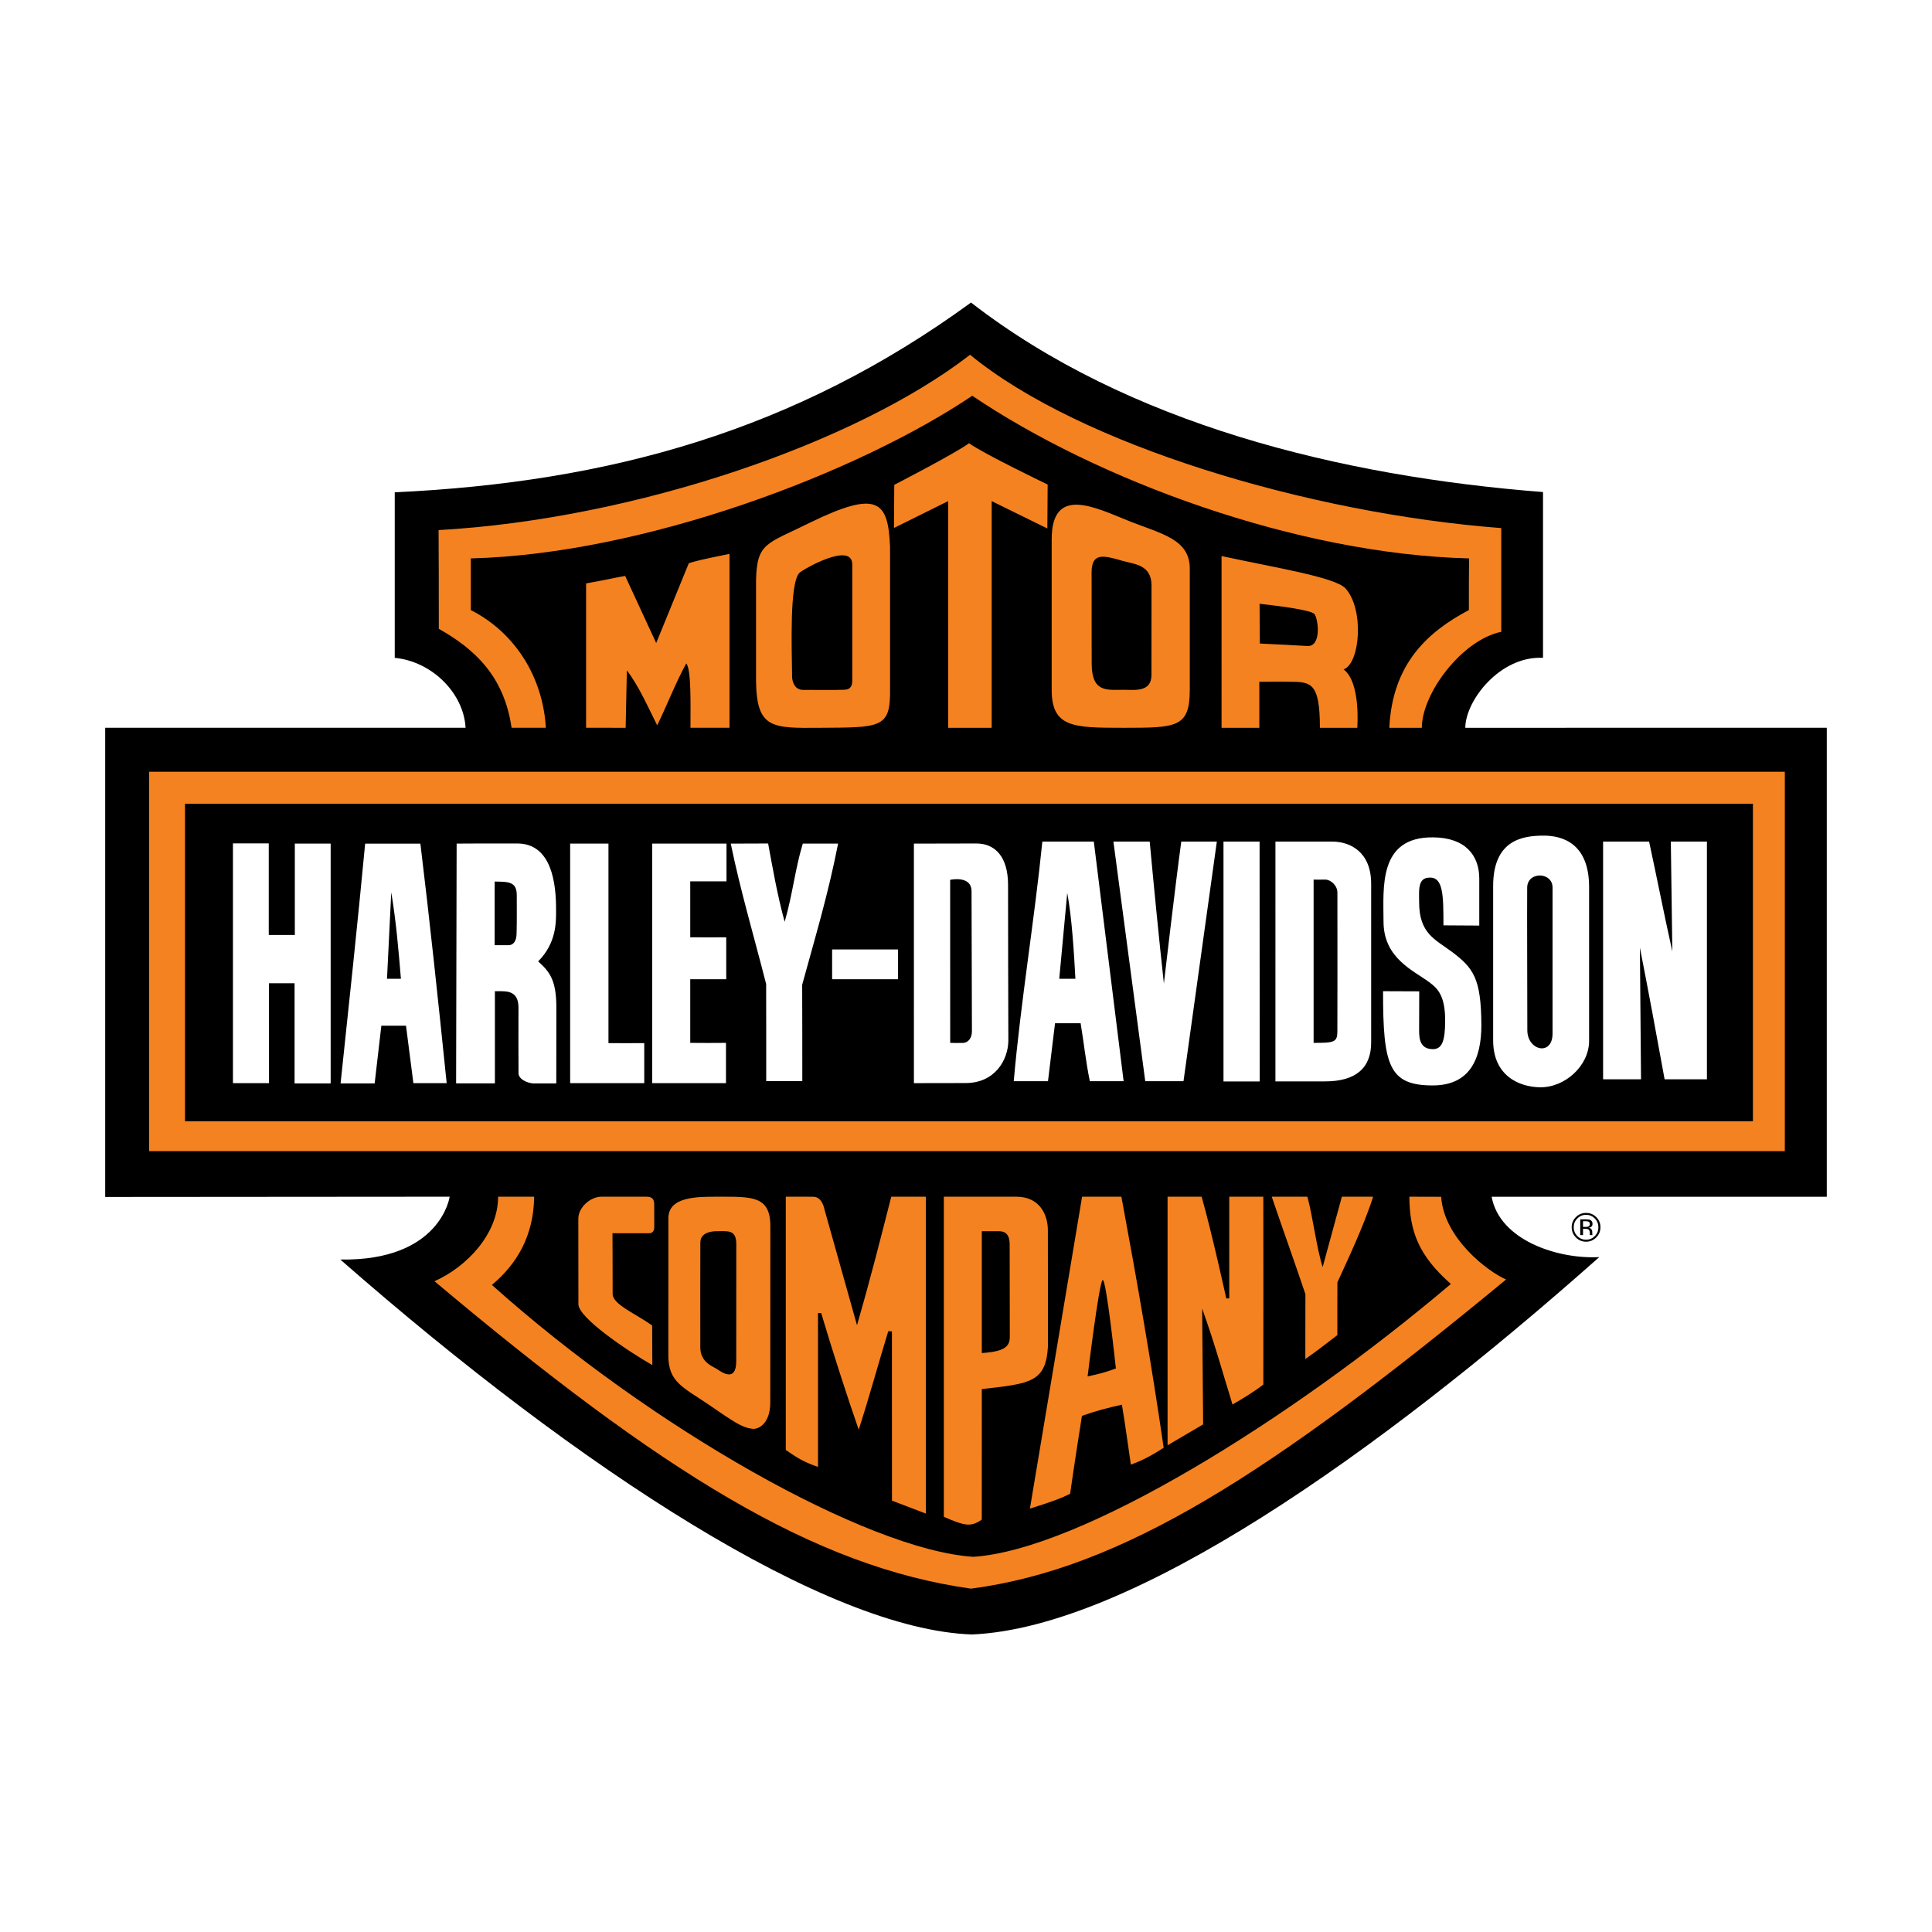 <?xml version="1.0" encoding="utf-8"?>
<!-- Generator: Adobe Illustrator 13.0.0, SVG Export Plug-In . SVG Version: 6.00 Build 14948)  -->
<!DOCTYPE svg PUBLIC "-//W3C//DTD SVG 1.0//EN" "http://www.w3.org/TR/2001/REC-SVG-20010904/DTD/svg10.dtd">
<svg version="1.0" id="Layer_1" xmlns="http://www.w3.org/2000/svg" xmlns:xlink="http://www.w3.org/1999/xlink" x="0px" y="0px"
	 width="192.756px" height="192.756px" viewBox="0 0 192.756 192.756" enable-background="new 0 0 192.756 192.756"
	 xml:space="preserve">
<g>
	<polygon fill-rule="evenodd" clip-rule="evenodd" fill="#FFFFFF" points="0,0 192.756,0 192.756,192.756 0,192.756 0,0 	"/>
	<path fill-rule="evenodd" clip-rule="evenodd" fill="#FFFFFF" d="M98.102,28.608c7.116,5.52,15.932,9.921,26.195,13.084
		c8.922,2.747,18.944,4.567,29.805,5.412l1.846,0.146v23.368h28.305v50.777h-17.398l-1.709,1.739l-4.26,3.779
		c-19.121,16.975-45.716,37.373-63.821,38.152h-0.073h-0.078c-13.888-0.463-37.316-14.274-64.27-37.898l-4.084-3.578l-2.092-2.182
		H8.504v-50.79h28.908V47.215l1.876-0.09c22.893-1.071,40.292-6.793,56.417-18.551l1.208-0.883L98.102,28.608L98.102,28.608z"/>
	<path fill-rule="evenodd" clip-rule="evenodd" d="M96.879,30.185c15.638,12.124,36.888,17.339,57.068,18.907v16.541
		c-4.277-0.222-7.744,4.26-7.753,6.981l36.065-0.005V119.4h-33.438c0.793,4.333,6.578,6.244,10.739,6.021
		c-22.229,19.733-46.735,36.969-62.583,37.65c-14.441-0.479-38.851-16.224-63.024-37.406c10.024,0.163,10.911-6.27,10.911-6.27
		l-34.368,0.026V72.609H46.45c-0.18-3.423-3.321-6.612-7.066-6.976V49.118C60.813,48.115,79.334,42.977,96.879,30.185L96.879,30.185
		z"/>
	<path fill-rule="evenodd" clip-rule="evenodd" fill="#F58220" d="M149.781,52.688c-0.005,2.948-0.005,6.998,0,10.348
		c-3.946,0.818-7.932,6.179-7.924,9.578c-2.284-0.005-3.247,0-3.247,0c0.316-6.466,3.902-9.607,7.94-11.75
		c0-2.04,0-3.15,0.021-5.152c-17.209-0.424-37.115-7.816-49.568-16.228c-11.33,7.632-32.649,15.792-50.03,16.228
		c-0.005,1.132-0.005,3.385,0,5.155c4.542,2.314,7.207,6.84,7.486,11.741c-1.766,0-2.46,0-3.419,0
		c-0.737-5.116-3.665-7.858-7.26-9.868c0-3.27,0-6.458-0.021-9.852c19.652-1.11,41.692-8.712,53.027-17.493
		C107.644,44.327,130.471,51.213,149.781,52.688L149.781,52.688z"/>
	<path fill-rule="evenodd" clip-rule="evenodd" fill="#F58220" d="M131.144,61.266c0.387,0.493,0.712,3.21-0.664,3.188
		c-1.714-0.103-2.339-0.124-4.786-0.248l-0.025-3.969C127.721,60.469,130.832,60.868,131.144,61.266L131.144,61.266z
		 M134.238,58.704c1.898,2.087,1.452,7.517-0.188,8.082c1.739,1.303,1.363,5.828,1.363,5.828h-3.725
		c-0.009-4.524-0.882-4.597-3.061-4.594c-1.58-0.029-1.108-0.003-2.985,0.005v4.589h-3.767V55.477
		C127.073,56.609,133.214,57.577,134.238,58.704L134.238,58.704z M114.886,58.413c0.004,3.899,0.004,5.267-0.004,8.909
		c0.008,1.767-1.659,1.5-2.803,1.5c-1.646,0.003-3.167,0.292-3.162-2.64c0,0-0.014-5.666-0.009-9.085
		c0.004-2.01,1.226-1.684,3.059-1.149C113.138,56.292,114.89,56.309,114.886,58.413L114.886,58.413z M85.031,67.935
		c-0.005,0.676-0.331,0.865-0.802,0.882c-1.029,0.047-2.862,0.008-4.109,0.013c-0.771,0.005-1.085-0.711-1.093-1.333
		c-0.029-2.76-0.273-9.325,0.725-10.336c0.326-0.334,5.274-3.184,5.279-0.841C85.031,56.321,85.034,67.201,85.031,67.935
		L85.031,67.935z M68.888,72.609c0-2.176,0.098-5.814-0.42-6.423c-1.075,1.955-2.001,4.367-2.901,6.18
		c-0.917-1.833-1.86-3.976-3.026-5.481l-0.12,5.729l-3.947-0.005V58.208c2.143-0.382,2.782-0.549,3.896-0.75l3.099,6.698l3.257-7.97
		c1.058-0.3,1.007-0.3,4.057-0.926v17.35H68.888L68.888,72.609z M88.801,54.569c0.013,6.298-0.009,12.264,0,14.685
		c-0.038,3.408-1.195,3.321-6.994,3.36c-4.765,0.034-6.321,0.107-6.376-4.675v-10.04c0.082-3.805,1.075-3.608,5.391-5.76
		C87.567,48.861,88.613,49.958,88.801,54.569L88.801,54.569z M118.704,56.729c0,2.194,0,12.096,0,12.096
		c0,3.784-1.346,3.784-6.608,3.789c-4.975-0.005-7.169-0.005-7.169-3.789c0,0-0.004-10.953,0-15.023
		c0-5.464,4.423-3.125,7.782-1.792C115.889,53.271,118.704,53.793,118.704,56.729L118.704,56.729z M104.524,48.343l-0.03,4.384
		l-5.554-2.731v22.618h-4.341c-0.009-7.413,0-22.618,0-22.618l-5.408,2.679l0.03-4.303c0,0,6.115-3.15,7.461-4.152
		C98.127,45.274,104.524,48.343,104.524,48.343L104.524,48.343z"/>
	<polygon fill-rule="evenodd" clip-rule="evenodd" fill="#F58220" points="14.872,76.998 178.072,76.998 178.072,114.851 
		14.872,114.851 14.872,76.998 	"/>
	<polygon fill-rule="evenodd" clip-rule="evenodd" points="18.458,80.195 174.889,80.195 174.889,111.871 18.458,111.871 
		18.458,80.195 	"/>
	<path fill-rule="evenodd" clip-rule="evenodd" fill="#FFFFFF" d="M158.545,88.504c0.003,2.275,0,15.341,0,15.341
		c0,2.504-2.43,4.681-4.915,4.633c-2.075-0.034-4.663-1.157-4.658-4.684c0.003-3.397-0.005-8.952,0-15.38
		c-0.005-4.606,2.935-5.031,4.979-5.043C155.815,83.354,158.545,84.081,158.545,88.504L158.545,88.504z M147.587,87.668v4.676
		l-3.574-0.022c-0.003-2.935-0.003-4.855-1.414-4.76c-1.203,0.008-1.007,1.4-1.012,2.463c0.005,3.125,1.612,3.703,3.25,4.925
		c2.185,1.636,2.935,2.683,2.96,7.315c0,3.389-1.147,6.028-4.859,6.028c-4.358,0-4.958-1.971-4.95-9.402
		c0.566,0.009,2.858,0.009,3.609,0.014c-0.005,1.218-0.005,2.987-0.01,3.63c0.005,0.703-0.119,2.129,1.359,2.138
		c0.896,0.005,1.238-0.741,1.238-2.858c0-2.412-0.707-3.158-1.518-3.771c-1.598-1.208-4.637-2.404-4.632-6.12
		c-0.005-3.36-0.527-8.442,4.95-8.381C146.229,83.567,147.592,85.371,147.587,87.668L147.587,87.668z M26.814,93.286h2.601v-9.119
		h3.575v23.924H29.39v-9.993c-0.981,0.004-1.478,0.004-2.553,0l0.003,9.968h-3.599V84.142h3.573V93.286L26.814,93.286z
		 M41.942,84.167c0.939,7.735,1.761,15.508,2.623,23.899h-3.321c-0.278-2.116-0.553-4.357-0.737-5.729h-2.46l-0.668,5.755h-3.399
		c0.833-7.872,1.68-15.74,2.452-23.924H41.942L41.942,84.167z M51.602,84.154c3.483,0,3.882,4.088,3.877,6.604
		c0,1.145,0.082,3.286-1.787,5.159c1.175,1.054,1.792,1.89,1.817,4.504c0,2.488,0,4.605-0.009,7.67h-2.328
		c-0.427-0.025-1.448-0.347-1.439-1.045c-0.014-1.509-0.009-4.731-0.004-6.519c-0.005-1.479-0.879-1.629-1.715-1.633h-0.638v9.196
		h-3.87l0.052-23.924C47.114,84.154,47.616,84.154,51.602,84.154L51.602,84.154z M60.707,104.071c1.304,0.009,2.275,0.009,3.57,0
		v3.995h-7.393V84.167h3.822V104.071L60.707,104.071z M72.483,87.934h-3.617v5.58c1.439,0.008,2.336,0.008,3.591,0V97.7h-3.591
		v6.347c1.341,0.013,2.211,0.013,3.565,0v4.02h-7.363V84.167h7.415V87.934L72.483,87.934z M76.636,84.154
		c0.471,2.541,0.892,5.031,1.649,7.816c0.814-2.807,1.012-5.15,1.809-7.803h3.522c-0.982,5.043-2.302,9.402-3.583,14.085
		c0.013,3.835,0.013,5.905,0.013,9.616h-3.599c0.012-3.938-0.013-6.702-0.008-9.688c-1.2-4.71-2.563-9.304-3.531-14.013
		C74.664,84.154,75.486,84.154,76.636,84.154L76.636,84.154z M97.415,84.154c1.86,0,3.155,1.32,3.159,4.114
		c-0.004,5.078,0.021,11.232,0.03,15.551c-0.022,1.954-1.354,4.247-4.29,4.238c-1.298,0.009-3.056,0.009-5.134,0.009V84.167
		C93.944,84.154,94.989,84.154,97.415,84.154L97.415,84.154z M112.104,107.869h-3.372c-0.398-1.933-0.592-3.81-0.917-5.781
		c-0.969,0-1.792,0-2.554,0l-0.703,5.781h-3.416c0.695-7.91,2.058-16.031,2.854-23.904h5.134L112.104,107.869L112.104,107.869z
		 M114.706,83.965c0.433,4.65,0.909,9.531,1.414,14.16c0,0,1.161-9.985,1.736-14.16h3.548l-3.326,23.904h-3.817l-3.176-23.904
		H114.706L114.706,83.965z M125.681,107.895h-3.613V83.965h3.601L125.681,107.895L125.681,107.895z M132.928,83.965
		c1.816,0.005,3.882,1.063,3.873,4.222v15.803c0.009,2.576-1.547,3.904-4.598,3.9c-1.719,0.004-3.668,0.004-4.953,0.004V83.965
		C128.766,83.971,130.883,83.971,132.928,83.965L132.928,83.965z M164.531,83.965c0.788,3.652,1.521,7.388,2.318,10.962
		l-0.15-10.962h3.601v23.715h-4.222c-0.811-4.457-1.581-8.644-2.465-13.13l0.112,13.13h-3.784V83.965H164.531L164.531,83.965z
		 M154.898,88.56c-0.005,1.375-0.005,9.072,0,14.565c-0.005,2.275-2.521,1.706-2.516-0.347c-0.005-5.447-0.034-11.159-0.014-14.219
		C152.378,86.922,154.906,86.966,154.898,88.56L154.898,88.56z M96.931,88.928c0,0.931,0.026,11.07,0.038,14.005
		c-0.012,0.651-0.385,1.102-0.882,1.119c-0.798,0.008-0.75,0.008-1.286-0.005l-0.004-16.263
		C94.797,87.784,96.931,87.295,96.931,88.928L96.931,88.928z M133.433,89.044c0.017,4.104-0.004,13.837-0.004,13.837
		c-0.005,1.074-0.254,1.178-2.37,1.165V87.758c0,0,0.531,0.014,1.174,0C132.776,87.767,133.424,88.341,133.433,89.044
		L133.433,89.044z M51.558,89.297c-0.004,1.024,0.018,2.678-0.017,3.775c0.009,0.946-0.416,1.221-0.78,1.229h-1.409v-6.347
		C50.752,87.968,51.549,87.968,51.558,89.297L51.558,89.297z M107.293,97.653h-1.612l0.797-8.558
		C106.945,91.478,107.168,95.314,107.293,97.653L107.293,97.653z M40,97.653h-1.388l0.424-8.631
		C39.542,92.103,39.743,94.619,40,97.653L40,97.653z M83.021,94.726h6.578V97.7h-6.578V94.726L83.021,94.726z"/>
	<path fill-rule="evenodd" clip-rule="evenodd" fill="#F58220" d="M53.293,119.396c-0.051,3.938-1.744,6.728-4.216,8.803
		c15.924,14.266,37.445,26.422,48.025,27.126c10.738-0.704,31.663-13.657,47.652-27.225c-3.21-2.821-4.131-5.263-4.14-8.704
		c1.525,0.004,2.172,0.004,3.171,0.009c0.274,4.132,4.658,7.47,6.479,8.249c-23.492,19.396-38.336,28.861-53.387,30.846
		c-15.637-2.186-30.781-11.55-53.527-30.671c3.167-1.405,6.354-4.691,6.346-8.433H53.293L53.293,119.396z"/>
	<path fill-rule="evenodd" clip-rule="evenodd" fill="#F58220" d="M111.333,136.533c-0.951,0.352-1.572,0.527-2.823,0.793
		c0,0,1.156-9.587,1.513-9.621C110.382,127.672,111.333,136.533,111.333,136.533L111.333,136.533z M99.708,122.842
		c0.612-0.004,1.036,0.368,1.027,1.315c0.009,2.292,0.009,6.578,0.014,9.223c-0.005,0.968-0.527,1.465-2.794,1.615v-12.153H99.708
		L99.708,122.842z M73.46,124.146c-0.005,4.349-0.005,7.636-0.005,11.66c0,2.115-1.414,1.135-1.897,0.8
		c-0.395-0.265-1.688-0.663-1.688-2.172c-0.009-2.893,0-7.971,0.003-10.461c0-0.998,1.105-1.126,1.534-1.131
		C72.672,122.838,73.455,122.653,73.46,124.146L73.46,124.146z M64.496,119.396c0.587,0.004,0.78,0.253,0.775,0.806
		c0,0,0.009,1.748,0.005,2.241c0,0.6-0.459,0.596-0.459,0.596c-0.231,0-3.192,0-3.711,0c0,1.238,0.021,3.137,0.017,6.047
		c-0.008,1.049,2.271,1.971,3.943,3.154c-0.005,1.854,0.021,2.54,0.017,3.955c-2.472-1.415-7.379-4.714-7.375-6.077
		c-0.004-2.435-0.004-5.986-0.008-8.532c0.004-1.165,1.247-2.186,2.271-2.189H64.496L64.496,119.396z M130.438,119.396
		c0.544,1.972,0.892,5.035,1.525,7.019l1.915-7.019c1.016,0.004,2.16,0.004,3.12,0c-0.935,2.943-2.652,6.53-3.565,8.545
		c-0.009,1.697-0.009,4.165-0.004,5.262c-0.853,0.643-2.1,1.642-3.197,2.388c0.004-2.966,0.004-4.332,0.009-6.475
		c-1.102-3.266-2.297-6.6-3.359-9.72C127.651,119.396,129.464,119.4,130.438,119.396L130.438,119.396z M119.887,119.396
		c1.059,3.741,2.455,10.144,2.455,10.144h0.301v-10.144h3.398c0.009,6.329,0.009,12.581,0,18.744
		c-1.062,0.814-2.058,1.393-3.073,1.988c-1.055-3.415-1.727-5.931-3.029-9.573l0.098,11.558l-3.548,2.082v-24.799H119.887
		L119.887,119.396z M111.882,119.396c1.591,8.55,3.008,16.718,4.217,25.043c-0.758,0.497-1.829,1.166-3.273,1.688
		c-0.301-2.044-0.575-4.109-0.893-5.978c-1.473,0.32-2.695,0.646-3.989,1.114c-0.325,2.073-0.796,5.061-1.178,7.772
		c-0.815,0.403-1.663,0.751-4.011,1.479l5.206-31.119H111.882L111.882,119.396z M101.414,119.396
		c2.343,0.004,3.136,1.838,3.131,3.351l0.014,11.52c-0.202,3.643-1.697,3.767-6.604,4.324l-0.005,13.019
		c-1.054,0.749-1.658,0.65-3.784-0.275v-31.938C96.759,119.396,99.574,119.4,101.414,119.396L101.414,119.396z M81.144,119.4
		c0.917,0,1.123,1.304,1.123,1.304s2.387,8.463,3.236,11.51c1.392-4.816,2.314-8.502,3.419-12.817h3.45v31.612l-3.38-1.29
		l-0.005-16.884l-0.365-0.025c-0.981,3.205-1.933,6.698-2.948,9.826c-0.994-2.828-2.648-7.927-3.745-11.635h-0.317
		c0.003,4.766,0.003,9.921,0,15.35c-1.368-0.472-1.963-0.822-3.214-1.688v-25.267C79.365,119.389,80.445,119.4,81.144,119.4
		L81.144,119.4z M76.858,122.332c0-0.004,0,11.951-0.008,17.591c0,2.031-1.101,2.717-1.804,2.627
		c-1.058-0.142-1.804-0.673-4.332-2.404c-2.524-1.727-4.033-2.225-4.033-4.885c0-1.859,0-9.942,0.004-13.718
		c-0.004-2.207,3-2.143,4.916-2.146C74.99,119.4,76.858,119.276,76.858,122.332L76.858,122.332z"/>
	<path fill-rule="evenodd" clip-rule="evenodd" d="M159.114,121.568c0.241,0.241,0.359,0.532,0.359,0.87
		c0,0.348-0.118,0.639-0.359,0.883c-0.239,0.241-0.53,0.364-0.874,0.364c-0.343,0-0.635-0.123-0.874-0.364
		c-0.235-0.244-0.355-0.535-0.355-0.883c0-0.338,0.12-0.629,0.359-0.87c0.24-0.244,0.532-0.364,0.87-0.364
		C158.584,121.204,158.875,121.324,159.114,121.568L159.114,121.568z M159.257,121.428c-0.279-0.278-0.617-0.415-1.017-0.415
		c-0.395,0-0.729,0.137-1.012,0.415c-0.277,0.283-0.42,0.617-0.42,1.011c0,0.403,0.143,0.742,0.42,1.021
		c0.279,0.283,0.613,0.424,1.012,0.424c0.399,0,0.737-0.141,1.017-0.424c0.281-0.283,0.419-0.621,0.419-1.021
		C159.676,122.045,159.538,121.706,159.257,121.428L159.257,121.428z M158.455,122.375c-0.061,0.021-0.146,0.034-0.267,0.034h-0.249
		v-0.569h0.237c0.154,0,0.265,0.021,0.334,0.06c0.073,0.038,0.107,0.115,0.107,0.23C158.618,122.25,158.562,122.332,158.455,122.375
		L158.455,122.375z M157.661,123.223h0.278v-0.62h0.219c0.146,0,0.249,0.017,0.309,0.051c0.1,0.06,0.151,0.18,0.151,0.364v0.124
		l0.003,0.051c0,0.005,0.005,0.009,0.005,0.018c0,0.005,0.004,0.01,0.004,0.013h0.263l-0.014-0.017
		c-0.004-0.014-0.009-0.042-0.014-0.081c-0.004-0.043-0.004-0.082-0.004-0.12v-0.115c0-0.078-0.025-0.16-0.086-0.244
		c-0.055-0.082-0.146-0.134-0.27-0.155c0.099-0.013,0.171-0.038,0.228-0.072c0.103-0.069,0.154-0.172,0.154-0.313
		c0-0.197-0.082-0.329-0.244-0.398c-0.091-0.039-0.236-0.056-0.43-0.056h-0.553V123.223L157.661,123.223z"/>
</g>
</svg>
